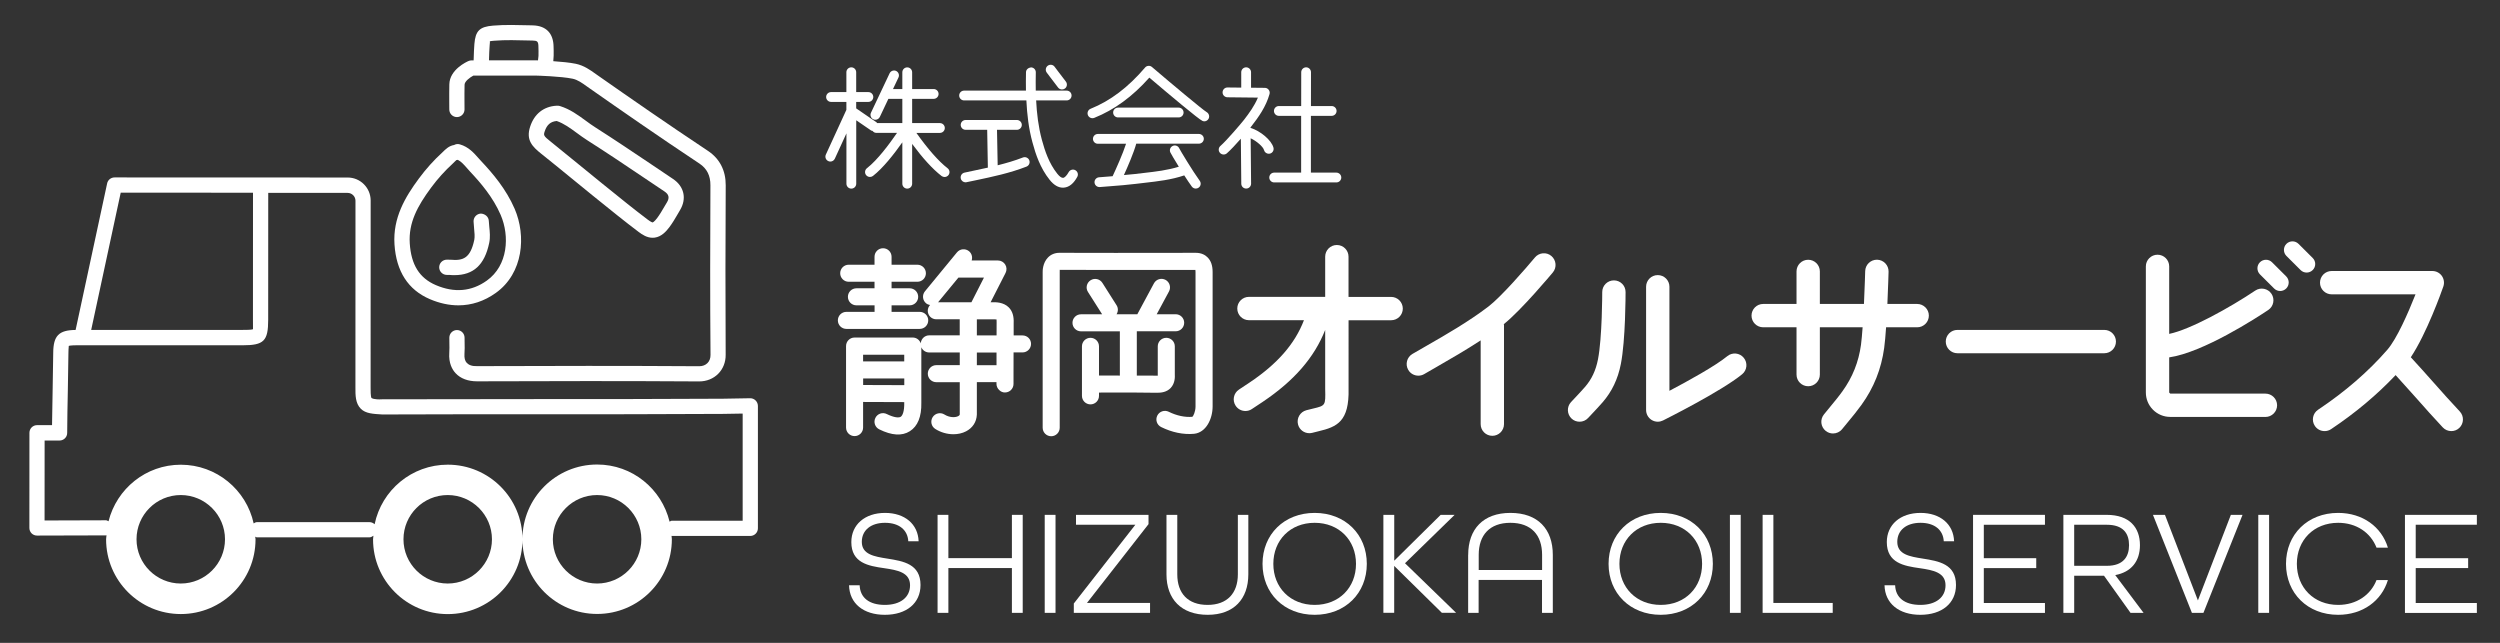 <?xml version="1.0" encoding="utf-8"?>
<!-- Generator: Adobe Illustrator 26.1.0, SVG Export Plug-In . SVG Version: 6.00 Build 0)  -->
<svg version="1.1" id="レイヤー_1" xmlns="http://www.w3.org/2000/svg" xmlns:xlink="http://www.w3.org/1999/xlink" x="0px"
	 y="0px" viewBox="0 0 525 135" style="enable-background:new 0 0 525 135;" xml:space="preserve">
<rect x="0" y="0" width="525" height="135" fill="#333333" stroke="none"/>
<style type="text/css">
	.st0{fill:#FFFFFF;}
</style>
<g>
	<path class="st0" d="M158.67,84.09c-0.3-0.3-0.71-0.46-1.12-0.46h-0.02l-5.7,0.1c-13.11,0.08-26.23,0.08-39.35,0.08
		c-10.72,0.01-21.47,0.01-32.21,0.04c-1.74,0.11-2.22-0.24-2.25-0.27c-0.2-0.24-0.19-1.67-0.19-2.2
		c0.02-11.46,0.02-22.92,0.01-34.37v-4.92c-0.01-2.65-2.17-4.81-4.81-4.81c-5.32-0.01-10.63-0.01-15.96-0.01l-33.01-0.01
		c-0.75,0-1.41,0.52-1.56,1.26l-6.62,30.77c-3.52,0.03-4.68,1.21-4.7,4.8c-0.02,2.06-0.07,4.75-0.12,7.51
		c-0.05,2.68-0.11,5.41-0.13,7.68H7.78c-0.88,0-1.59,0.71-1.6,1.59c-0.02,2.48-0.02,12.13-0.01,17.29v2.72
		c0,0.42,0.17,0.83,0.47,1.13c0.3,0.3,0.71,0.46,1.13,0.46h0.01l14.51-0.04c0.03,0,0.05-0.03,0.08-0.03
		c-0.02,0.29-0.09,0.56-0.09,0.86c0,8.66,7.02,15.69,15.69,15.69s15.69-7.02,15.69-15.69c0-0.19-0.05-0.37-0.06-0.56
		c0.12,0.03,0.2,0.14,0.33,0.14h23.67c0.32,0,0.57-0.18,0.82-0.34c-0.01,0.26-0.08,0.5-0.08,0.77c0,8.66,7.02,15.69,15.69,15.69
		s15.69-7.02,15.69-15.69s-7.02-15.69-15.69-15.69c-7.57,0-13.89,5.37-15.36,12.51c-0.29-0.26-0.65-0.44-1.07-0.44H53.92
		c-0.25,0-0.44,0.16-0.65,0.27c-1.54-7.05-7.8-12.33-15.31-12.33c-7.34,0-13.46,5.07-15.17,11.88c-0.18-0.07-0.32-0.21-0.52-0.21
		h-0.01l-12.9,0.04v-1.11c0-4.37-0.01-11.96,0.01-15.68h3.14c0.88,0,1.6-0.71,1.6-1.59c0.01-2.5,0.07-5.9,0.14-9.23
		c0.05-2.76,0.1-5.47,0.12-7.54c0.01-1.18,0.11-1.5,0.07-1.5c0.08-0.04,0.39-0.13,1.55-0.14h34.97c4.46,0,5.36-0.9,5.36-5.36
		l0.01-26.65h0.75c5.32-0.01,10.63-0.01,15.94,0.01c0.89,0.01,1.62,0.74,1.63,1.62V47c0.01,11.45,0.01,22.91-0.01,34.36
		c-0.01,1.65-0.01,3.34,1.13,4.48c1.01,1.01,2.54,1.08,4.52,1.2c10.73-0.04,21.46-0.05,32.2-0.04c13.12,0,26.25,0,39.38-0.08
		l4.09-0.07v22.5h-14.87c-0.19,0-0.31,0.14-0.48,0.2c-1.67-6.88-7.82-12-15.21-12c-8.66,0-15.69,7.02-15.69,15.69
		s7.02,15.69,15.69,15.69s15.69-7.02,15.69-15.69c0-0.25-0.06-0.48-0.07-0.72c0.03,0,0.04,0.03,0.07,0.03h16.47
		c0.88,0,1.6-0.72,1.6-1.6V85.23C159.15,84.8,158.98,84.39,158.67,84.09z M94.02,103.96c5.12,0,9.29,4.17,9.29,9.29
		c0,5.12-4.17,9.29-9.29,9.29c-5.12,0-9.29-4.17-9.29-9.29C84.73,108.12,88.89,103.96,94.02,103.96z M37.96,103.96
		c5.12,0,9.29,4.17,9.29,9.29c0,5.12-4.17,9.29-9.29,9.29c-5.12,0-9.29-4.17-9.29-9.29C28.67,108.12,32.84,103.96,37.96,103.96z
		 M53.13,69.14c-0.29,0.14-1.57,0.14-2.18,0.14H19.15l6.2-28.82l27.78,0.01l-0.01,26.65C53.12,67.72,53.12,68.99,53.13,69.14z
		 M125.39,122.54c-5.12,0-9.29-4.17-9.29-9.29c0-5.12,4.17-9.29,9.29-9.29c5.12,0,9.29,4.17,9.29,9.29
		C134.68,118.37,130.51,122.54,125.39,122.54z"/>
	<g>
		<path class="st0" d="M152.4,38.91c0.02-3.1-1.27-5.59-3.72-7.22c-8.41-5.58-16.68-11.33-22.95-15.72l-0.57-0.4
			c-1.19-0.86-2.55-1.83-4.27-2.18c-1.27-0.26-3.09-0.43-4.7-0.54c0.08-0.77,0.1-1.52,0.08-2.19l-0.02-0.81
			c-0.02-2.84-1.56-4.44-4.34-4.52l-0.81-0.02c-2.47-0.06-5.03-0.14-7.56,0.07c-2.83,0.23-3.7,1.1-3.92,3.87
			c-0.08,0.98-0.11,1.95-0.14,2.93l-0.02,0.5h-0.43c-0.22,0-0.43,0.04-0.63,0.13c-0.41,0.17-3.97,1.8-4.04,4.89
			c-0.03,1.25-0.02,2.5-0.02,3.75l0.01,1.54c0,0.88,0.72,1.6,1.6,1.6s1.6-0.72,1.6-1.6l-0.01-1.55c-0.01-1.22-0.01-2.44,0.02-3.66
			c0.02-0.69,1.09-1.5,1.84-1.9h13.24c0.05,0,5.17,0.14,7.6,0.65c1.06,0.22,2.03,0.91,3.05,1.65l0.6,0.42
			c6.28,4.4,14.57,10.17,23.02,15.77c1.54,1.03,2.29,2.51,2.28,4.54c-0.06,11.87-0.08,23.75,0.02,35.63
			c0.01,0.69-0.22,1.29-0.64,1.71c-0.43,0.43-1.03,0.66-1.72,0.66c-0.01,0-0.01,0-0.01,0c-15.54-0.1-31.08-0.08-46.62-0.02
			c-1.11,0.04-1.77-0.24-2.2-0.69c-0.38-0.4-0.54-1.04-0.48-1.89c0.06-0.8,0.05-1.6,0.03-2.4l-0.01-1c0-0.88-0.72-1.6-1.6-1.6
			s-1.6,0.72-1.6,1.6l0.01,1.06c0.01,0.7,0.03,1.41-0.02,2.11c-0.16,2.21,0.64,3.56,1.33,4.3c1.04,1.12,2.6,1.7,4.5,1.7h0.04
			c15.52-0.06,31.06-0.08,46.59,0.02h0.03c1.54,0,2.96-0.57,3.98-1.6c1.03-1.04,1.59-2.46,1.57-4
			C152.32,62.63,152.34,50.77,152.4,38.91z M102.69,12.67l0.01-0.4c0.03-0.93,0.05-1.85,0.13-2.78c0.04-0.51,0.08-0.77,0.04-0.82
			c0.14-0.04,0.42-0.08,0.95-0.12c2.37-0.19,4.85-0.11,7.22-0.05l0.81,0.02c0.97,0.02,1.22,0.16,1.22,1.34l0.02,0.89
			c0.03,0.7-0.01,1.33-0.11,1.93c-0.14,0-0.25-0.01-0.28-0.01H102.69z"/>
		<path class="st0" d="M104.11,61.52c5.82-4.15,6.4-12.03,3.97-17.66c-1.8-4.18-4.69-7.54-7-9.99l-0.59-0.65
			c-0.98-1.11-2.08-2.37-3.91-2.9c-0.43-0.14-0.87-0.07-1.22,0.13c-1.07,0.17-1.76,0.86-2.44,1.53c-1.81,1.65-3.48,3.51-4.95,5.5
			c-2.88,3.89-5.49,8.26-5.13,13.84c0.37,5.68,2.87,9.55,7.43,11.5c2.03,0.87,4.05,1.3,6,1.3C99.04,64.12,101.69,63.25,104.11,61.52
			z M86.05,51.11c-0.28-4.31,1.59-7.8,4.5-11.73c1.35-1.83,2.88-3.52,4.54-5.04L95.43,34c0.14-0.14,0.36-0.36,0.42-0.39
			c0.1-0.01,0.21-0.02,0.3-0.04c0.71,0.36,1.29,1.02,1.94,1.76l0.65,0.73c2.14,2.27,4.8,5.35,6.4,9.07
			c1.92,4.45,1.54,10.62-2.9,13.79c-3.22,2.3-6.82,2.62-10.72,0.95C88.08,58.39,86.34,55.61,86.05,51.11z"/>
		<path class="st0" d="M102.73,51.03c0.25-1.16,0.13-2.34,0.02-3.38c-0.04-0.42-0.08-0.84-0.1-1.26c-0.04-0.88-0.8-1.49-1.66-1.54
			c-0.88,0.04-1.57,0.78-1.54,1.66c0.02,0.48,0.07,0.97,0.11,1.46c0.09,0.89,0.17,1.73,0.04,2.4c-0.81,3.83-2.32,4.42-4.98,4.17
			c-0.21-0.01-0.43-0.01-0.79-0.01c-0.88,0-1.6,0.72-1.6,1.6c0,0.88,0.72,1.6,1.6,1.6h0.51c0.37,0.04,0.74,0.05,1.09,0.05
			C99.44,57.78,101.77,55.61,102.73,51.03z"/>
		<path class="st0" d="M119.53,37.04c1.6,1.32,3.2,2.62,4.81,3.92l1.18,0.95c2.83,2.29,5.66,4.58,8.56,6.77
			c0.83,0.63,1.81,1.25,2.97,1.25c0.14,0,0.3-0.01,0.45-0.03c1.4-0.2,2.37-1.27,3.06-2.18c0.63-0.84,1.18-1.76,1.71-2.68l0.52-0.89
			c1.47-2.43,0.89-5.01-1.47-6.58l-4.43-2.98c-3.93-2.64-7.87-5.29-11.87-7.84c-0.69-0.43-1.35-0.92-2.02-1.41
			c-1.62-1.18-3.28-2.41-5.41-3.07c-0.19-0.06-0.35-0.07-0.56-0.07h-0.17c-2.7,0.16-4.66,1.72-5.53,4.39
			c-0.92,2.82,0.45,4.19,2.32,5.69C115.63,33.85,117.58,35.45,119.53,37.04z M114.39,27.58c0.45-1.37,1.22-2.05,2.52-2.17
			c1.51,0.52,2.82,1.48,4.21,2.5c0.72,0.53,1.44,1.06,2.2,1.54c3.98,2.53,7.89,5.16,11.8,7.79l4.44,2.98
			c0.92,0.62,1.07,1.32,0.5,2.27l-0.55,0.92c-0.47,0.81-0.95,1.63-1.5,2.37c-0.65,0.86-0.95,0.93-0.95,0.93
			c-0.03,0-0.28-0.02-1.04-0.59c-2.87-2.17-5.68-4.44-8.48-6.71l-1.18-0.95c-1.6-1.3-3.2-2.6-4.8-3.91c-1.95-1.6-3.91-3.2-5.88-4.78
			C114.09,28.52,114.13,28.39,114.39,27.58z"/>
	</g>
</g>
<g>
	<path class="st0" d="M253.58,54.04c-0.43-0.44-1.22-0.95-2.47-0.95h-0.01l-5.2,0.01c-7.8,0.01-15.6,0.02-23.4-0.01h-0.02
		c-0.95,0-1.79,0.34-2.41,0.99c-1.11,1.14-1.12,2.79-1.11,3.05v32.69c0,0.99,0.8,1.79,1.79,1.79s1.79-0.8,1.79-1.79l0-32.75
		c0-0.09,0.04-0.38-0.04-0.4c7.8,0.03,15.6,0.02,23.4,0.01h5.13c0.01,0.1,0.03,0.24,0.03,0.44c-0.02,9.5-0.01,18.74,0,28.24
		c0,1.09-0.48,2.05-0.66,2.17c-1.54,0.13-3.27-0.22-4.97-1.06c-0.89-0.44-1.97-0.07-2.4,0.81c-0.44,0.89-0.08,1.96,0.81,2.4
		c2.29,1.13,4.66,1.62,6.89,1.42c2.55-0.24,3.92-3.14,3.92-5.75c-0.01-9.49-0.02-18.74,0-28.23
		C254.65,55.76,254.3,54.75,253.58,54.04z"/>
	<path class="st0" d="M475.73,82.66l-19.98-0.01l-0.22-0.21l0-3.21c0,0,0.01-2.14,0-4.18c7.16-1.04,18.35-8.31,20.8-9.95
		c1.13-0.75,1.43-2.28,0.68-3.4c-0.75-1.13-2.28-1.43-3.4-0.68c-5.36,3.59-13.65,8.19-18.08,9.1V55.94c0-1.36-1.1-2.45-2.45-2.45
		s-2.45,1.1-2.45,2.45v16.73c0.01,2.18,0,6.54,0,6.54l0,3.21c0,1.37,0.53,2.66,1.5,3.63c0.97,0.97,2.26,1.5,3.63,1.5l19.98,0.01
		c1.35,0,2.45-1.1,2.45-2.45C478.19,83.76,477.09,82.66,475.73,82.66z"/>
	<path class="st0" d="M441.9,69.28h-30.84c-1.36,0-2.45,1.1-2.45,2.45s1.1,2.45,2.45,2.45h30.84c1.36,0,2.45-1.1,2.45-2.45
		S443.26,69.28,441.9,69.28z"/>
	<path class="st0" d="M338.92,58.88L338.92,58.88c-1.36,0-2.46,1.1-2.45,2.46c0,0.1,0,9.59-0.9,14.15
		c-0.46,2.33-1.33,4.17-2.73,5.78c-0.64,0.73-1.3,1.44-1.97,2.15l-0.96,1.02c-0.92,0.99-0.86,2.55,0.13,3.47
		c0.47,0.44,1.07,0.65,1.67,0.65c0.66,0,1.32-0.26,1.8-0.79l0.93-0.99c0.71-0.75,1.42-1.51,2.1-2.29c1.96-2.25,3.22-4.89,3.84-8.05
		c0.99-5.03,0.99-14.69,0.99-15.1C341.38,59.98,340.28,58.88,338.92,58.88z"/>
	<path class="st0" d="M362.74,74.79c-2.54,2.08-8.36,5.28-12.16,7.28V60.22c0-1.36-1.1-2.45-2.45-2.45c-1.36,0-2.45,1.1-2.45,2.45
		V86.1c0,0.85,0.44,1.64,1.16,2.09c0.39,0.24,0.84,0.37,1.29,0.37c0.38,0,0.75-0.09,1.1-0.26c0.5-0.25,12.29-6.15,16.62-9.71
		c1.05-0.86,1.2-2.4,0.34-3.45C365.34,74.09,363.79,73.93,362.74,74.79z"/>
	<path class="st0" d="M242.86,82.48h0.17c0.84,0,1.97-0.13,2.8-0.99c0.98-1.02,0.9-2.45,0.88-2.82v-5.94c0-0.99-0.8-1.79-1.79-1.79
		c-0.99,0-1.79,0.8-1.79,1.79l0,6.04c0,0.04,0,0.08,0.01,0.12c-0.06,0-0.12,0.01-0.2,0c-1.4-0.03-2.8-0.01-4.21-0.02v-9.3h8.16
		c0.99,0,1.79-0.8,1.79-1.79s-0.8-1.79-1.79-1.79h-3.98l2.58-4.79c0.47-0.87,0.14-1.96-0.73-2.43c-0.87-0.46-1.96-0.14-2.43,0.73
		l-3.49,6.49h-4.36c0.35-0.57,0.38-1.29,0-1.89l-2.98-4.7c-0.53-0.83-1.64-1.08-2.47-0.55c-0.84,0.53-1.09,1.64-0.55,2.47l2.97,4.68
		h-4.44c-0.99,0-1.79,0.8-1.79,1.79s0.8,1.79,1.79,1.79h8.16v9.29c-0.64,0-1.27-0.01-1.91-0.01l-2.47,0v-6.13
		c0-0.99-0.8-1.79-1.79-1.79s-1.79,0.8-1.79,1.79v10.4c0,0.99,0.8,1.79,1.79,1.79s1.79-0.8,1.79-1.79v-0.69l2.48-0.01
		C236.45,82.43,239.65,82.42,242.86,82.48z"/>
	<path class="st0" d="M292.13,62.35h-8.94V53.9c0-1.36-1.1-2.45-2.45-2.45c-1.36,0-2.45,1.1-2.45,2.45v8.44h-16.01
		c-1.36,0-2.45,1.1-2.45,2.45c0,1.36,1.1,2.45,2.45,2.45h11.55c-1.9,4.97-5.58,9.18-11.42,13.09l-2.23,1.48
		c-1.13,0.75-1.44,2.27-0.69,3.4c0.47,0.71,1.25,1.1,2.05,1.1c0.47,0,0.94-0.13,1.35-0.41l2.25-1.49
		c6.62-4.44,10.86-9.32,13.15-15.12v12.4c0.08,3.48,0.08,3.48-2.55,4.11c-0.44,0.1-0.91,0.22-1.41,0.35c-1.31,0.35-2.09,1.69-1.74,3
		c0.29,1.1,1.28,1.82,2.37,1.82c0.21,0,0.42-0.03,0.63-0.08c0.46-0.12,0.89-0.22,1.28-0.32c3.93-0.93,6.49-2.06,6.33-8.94V67.25
		h8.94c1.36,0,2.45-1.1,2.45-2.45C294.58,63.44,293.49,62.35,292.13,62.35z"/>
	<path class="st0" d="M322.33,54.07c-1.81,2.18-7.1,8.28-9.77,10.31c-4.16,3.17-8.82,5.85-13.32,8.43l-2.62,1.51
		c-1.17,0.68-1.57,2.18-0.89,3.35c0.45,0.79,1.28,1.22,2.12,1.22c0.42,0,0.84-0.1,1.23-0.33l2.6-1.5c3.07-1.76,6.2-3.58,9.26-5.58
		v17.59c0,1.36,1.1,2.45,2.45,2.45s2.45-1.1,2.45-2.45V68.27c0-0.07-0.03-0.13-0.04-0.2c3.7-2.95,10.02-10.53,10.3-10.86
		c0.87-1.04,0.72-2.59-0.32-3.46C324.75,52.88,323.2,53.03,322.33,54.07z"/>
	<path class="st0" d="M402.6,63.83h-6.25c0.16-3.5,0.24-6.53,0.25-6.77c0.03-1.35-1.03-2.48-2.39-2.52h-0.07
		c-1.32,0-2.42,1.06-2.45,2.39c0,0.06-0.09,3.27-0.26,6.9h-9.26V57c0-1.36-1.1-2.45-2.45-2.45c-1.36,0-2.45,1.1-2.45,2.45v6.83h-7
		c-1.36,0-2.45,1.1-2.45,2.45c0,1.36,1.1,2.45,2.45,2.45h7v9.93c0,1.36,1.1,2.45,2.45,2.45c1.36,0,2.45-1.1,2.45-2.45v-9.93h8.98
		c-0.1,1.42-0.22,2.71-0.34,3.67c-0.5,3.62-1.77,6.82-3.9,9.77c-0.81,1.13-1.71,2.21-2.6,3.29c-0.43,0.52-0.86,1.05-1.29,1.58
		c-0.85,1.06-0.68,2.6,0.38,3.45c0.45,0.36,0.99,0.54,1.53,0.54c0.72,0,1.43-0.31,1.92-0.92c0.41-0.51,0.83-1.02,1.25-1.52
		c0.96-1.16,1.92-2.33,2.8-3.55c2.61-3.62,4.17-7.54,4.78-11.98c0.15-1.13,0.29-2.66,0.4-4.33h6.53c1.36,0,2.45-1.1,2.45-2.45
		C405.06,64.93,403.96,63.83,402.6,63.83z"/>
	<path class="st0" d="M516.55,86.4c-1.85-1.96-3.7-4.05-5.55-6.13c-1.58-1.78-3.16-3.55-4.73-5.25c3.32-4.97,6.45-13.75,6.83-14.85
		c0.26-0.75,0.14-1.58-0.31-2.23c-0.46-0.65-1.21-1.03-2-1.03h-21.14c-1.36,0-2.45,1.1-2.45,2.45c0,1.36,1.1,2.45,2.45,2.45h17.61
		c-1.54,3.91-3.94,9.37-5.93,11.65c-3.97,4.57-8.86,8.8-14.53,12.58c-1.13,0.75-1.43,2.28-0.68,3.4c0.47,0.71,1.25,1.09,2.05,1.09
		c0.47,0,0.94-0.13,1.36-0.41c5.16-3.44,9.68-7.26,13.55-11.35c1.42,1.55,2.85,3.14,4.27,4.75c1.88,2.12,3.76,4.25,5.64,6.24
		c0.48,0.51,1.13,0.77,1.79,0.77c0.6,0,1.21-0.22,1.68-0.67C517.43,88.94,517.48,87.39,516.55,86.4z"/>
	<path class="st0" d="M193.14,69.07c0.99,0,1.79-0.8,1.79-1.79c0-0.99-0.8-1.79-1.79-1.79h-5.91l0-1.37h3.8
		c0.99,0,1.79-0.8,1.79-1.79c0-0.99-0.8-1.79-1.79-1.79h-3.8l0-1.37h5.42c0.99,0,1.79-0.8,1.79-1.79s-0.8-1.79-1.79-1.79h-5.42
		l0-1.67c0-0.99-0.8-1.79-1.79-1.79c-0.99,0-1.79,0.8-1.79,1.79l0,1.67h-5.42c-0.99,0-1.79,0.8-1.79,1.79s0.8,1.79,1.79,1.79h5.42
		l0,1.37h-3.8c-0.99,0-1.79,0.8-1.79,1.79c0,0.99,0.8,1.79,1.79,1.79h3.81l0,1.37h-5.92c-0.99,0-1.79,0.8-1.79,1.79
		c0,0.99,0.8,1.79,1.79,1.79H193.14z"/>
	<path class="st0" d="M214.74,70.44h-1.87l0-2.58c0.07-1.45-0.26-2.52-1.01-3.29c-1.12-1.14-2.78-1.1-3.29-1.1h-0.54l3.14-6.16
		c0.28-0.56,0.26-1.22-0.07-1.75c-0.33-0.53-0.9-0.86-1.53-0.86h-5.52c0.22-0.68,0.03-1.46-0.56-1.95c-0.77-0.62-1.9-0.52-2.53,0.25
		l-6.72,8.17c-0.63,0.77-0.52,1.9,0.25,2.53c0.25,0.2,0.53,0.3,0.82,0.35c-0.29,0.32-0.48,0.74-0.48,1.21c0,0.99,0.8,1.79,1.79,1.79
		h4.92l0,3.37h-6.41c-0.95,0-1.71,0.75-1.77,1.68c-0.24-0.7-0.89-1.22-1.68-1.22h-12.22c-0.99,0-1.79,0.8-1.79,1.79v17.12
		c0,0.99,0.8,1.79,1.79,1.79s1.79-0.8,1.79-1.79v-5.38l8.64,0.03v0.18c0.03,1.77-0.36,2.66-0.74,2.9c-0.37,0.24-1.34,0.21-2.92-0.57
		c-0.89-0.45-1.97-0.08-2.4,0.81c-0.44,0.89-0.08,1.96,0.81,2.4c2.62,1.3,4.79,1.44,6.43,0.39c1.65-1.04,2.47-3.06,2.41-5.96V72.92
		c0.27,0.65,0.91,1.1,1.65,1.1h6.42l0,2.66h-4.92c-0.99,0-1.79,0.8-1.79,1.79c0,0.99,0.8,1.79,1.79,1.79h4.92l0,6.72
		c0,0.09-0.01,0.24-0.33,0.41c-0.63,0.33-1.85,0.31-2.88-0.34c-0.84-0.53-1.95-0.28-2.48,0.55c-0.53,0.84-0.29,1.95,0.55,2.48
		c1.15,0.73,2.51,1.11,3.81,1.11c0.94,0,1.86-0.2,2.65-0.61c1.37-0.71,2.2-1.95,2.27-3.51v-6.82h4.12l0,0.37
		c0,0.99,0.9,1.84,1.79,1.8c0.99,0,1.79-0.8,1.79-1.79l0-2.17c0,0,0,0,0,0c0,0,0,0,0,0l0.01-4.45h1.88c0.99,0,1.79-0.8,1.79-1.79
		C216.53,71.24,215.73,70.44,214.74,70.44z M189.89,74.49v1.4h-8.64v-1.4H189.89z M181.26,80.85v-1.37h8.64v1.4L181.26,80.85z
		 M201.26,58.3h5.37L204,63.47H197c0-0.01,0.01-0.01,0.01-0.01L201.26,58.3z M205.14,67.06h3.47c0.05,0,0.09,0,0.13,0
		c0.31,0,0.47,0.03,0.52,0.01c0.02,0.1,0.04,0.3,0.03,0.7l-0.01,2.67h-4.14V67.06z M209.27,76.69h-4.13v-2.66h4.13L209.27,76.69z"/>
	<path class="st0" d="M485.67,54.18l-2.98-2.97c-0.7-0.7-1.84-0.7-2.54,0c-0.7,0.7-0.7,1.84,0,2.54l2.98,2.97
		c0.35,0.35,0.81,0.52,1.27,0.52s0.92-0.18,1.27-0.53C486.38,56.01,486.37,54.87,485.67,54.18z"/>
	<path class="st0" d="M477.12,55.07c-0.7-0.7-1.84-0.69-2.54,0.01c-0.7,0.7-0.69,1.84,0.01,2.54l2.98,2.97
		c0.35,0.35,0.81,0.52,1.27,0.52c0.46,0,0.92-0.18,1.27-0.53c0.7-0.7,0.69-1.84-0.01-2.54L477.12,55.07z"/>
</g>
<g>
	<g>
		<path class="st0" d="M247.52,24.66c0.57,0,1.03-0.46,1.03-1.03c0-0.57-0.46-1.03-1.03-1.03h-12.73c-0.57,0-1.03,0.46-1.03,1.03
			c0,0.57,0.46,1.03,1.03,1.03H247.52z"/>
		<path class="st0" d="M241.91,14.07c-0.21-0.18-0.47-0.27-0.75-0.24c-0.27,0.02-0.53,0.15-0.7,0.36
			c-3.54,4.15-7.28,6.98-11.43,8.65c-0.53,0.21-0.78,0.81-0.57,1.34c0.21,0.53,0.82,0.78,1.34,0.57c4.21-1.69,8-4.45,11.56-8.45
			c4.13,3.51,10.33,8.73,11.15,9.09c0.13,0.06,0.27,0.09,0.4,0.09c0.38,0,0.73-0.22,0.91-0.58c0.24-0.49,0.04-1.1-0.44-1.37
			C252.58,23.07,245.92,17.49,241.91,14.07z"/>
		<path class="st0" d="M251.77,28.13h-21.22c-0.57,0-1.03,0.46-1.03,1.03c0,0.57,0.46,1.03,1.03,1.03h5.92
			c-0.64,2.01-2.11,5.3-2.82,6.81c-0.19,0.02-0.39,0.04-0.58,0.05l-2.28,0.18c-0.57,0.05-0.99,0.55-0.94,1.11
			c0.05,0.54,0.5,0.94,1.03,0.94c0.03,0,0.06,0,0.09,0l2.26-0.18c1.76-0.14,3.53-0.27,5.28-0.49l1.94-0.23
			c2.72-0.31,5.53-0.63,8.24-1.55c0.58,0.89,1.14,1.74,1.59,2.35c0.2,0.27,0.51,0.42,0.83,0.42c0.21,0,0.43-0.06,0.61-0.2
			c0.46-0.33,0.56-0.98,0.22-1.44c-1.41-1.92-4.08-6.35-4.3-6.81c-0.23-0.52-0.85-0.75-1.36-0.51c-0.52,0.23-0.75,0.84-0.51,1.36
			c0.12,0.26,0.87,1.54,1.78,3.01c-2.35,0.73-4.77,1.02-7.33,1.31l-1.97,0.23c-0.74,0.09-1.49,0.14-2.23,0.21
			c0.8-1.75,2.1-4.76,2.59-6.59h13.16c0.57,0,1.03-0.46,1.03-1.03C252.8,28.59,252.34,28.13,251.77,28.13z"/>
	</g>
	<g>
		<path class="st0" d="M280.63,36.25h-5.34v-3.41c0-2.76,0-5.65,0-8.51h4.36c0.57,0,1.03-0.46,1.03-1.03c0-0.57-0.46-1.03-1.03-1.03
			h-4.35c0-2.45,0-4.86,0.01-7.1c0-0.57-0.46-1.03-1.02-1.03h0c-0.57,0-1.03,0.46-1.03,1.03c-0.01,2.24-0.01,4.65-0.01,7.1h-4.69
			c-0.57,0-1.03,0.46-1.03,1.03c0,0.57,0.46,1.03,1.03,1.03h4.68c0,2.86,0,5.75,0,8.52l0,3.4h-5.66c-0.57,0-1.03,0.46-1.03,1.03
			s0.46,1.03,1.03,1.03h13.06c0.57,0,1.03-0.46,1.03-1.03S281.2,36.25,280.63,36.25z"/>
		<path class="st0" d="M267.43,31.02c-0.4-1.59-2.78-3.55-4.82-4.16l0-0.11c0.08-0.09,0.16-0.19,0.19-0.24
			c1.53-1.96,3.06-4.13,3.8-6.75c0.09-0.31,0.03-0.64-0.17-0.9c-0.19-0.26-0.49-0.41-0.81-0.41l-2.9-0.03v-3.25
			c0-0.57-0.46-1.03-1.03-1.03c-0.57,0-1.03,0.46-1.03,1.03v3.23l-2.88-0.03h-0.01c-0.57,0-1.02,0.45-1.03,1.02
			c-0.01,0.57,0.45,1.03,1.02,1.04l6.4,0.07c-0.73,1.74-1.85,3.3-2.98,4.74c-0.48,0.62-3.55,4.24-4.89,5.41
			c-0.43,0.37-0.48,1.02-0.1,1.45c0.2,0.23,0.49,0.35,0.78,0.35c0.24,0,0.48-0.08,0.67-0.25c0.76-0.66,1.91-1.9,2.94-3.07l0.09,9.45
			c0,0.57,0.46,1.02,1.03,1.02h0.01c0.57,0,1.02-0.47,1.02-1.04l-0.09-9.52c1.24,0.58,2.63,1.78,2.8,2.47
			c0.12,0.47,0.54,0.78,1,0.78c0.08,0,0.17-0.01,0.25-0.03C267.23,32.13,267.57,31.57,267.43,31.02z"/>
	</g>
	<path class="st0" d="M192.44,27.91h4.94c0.57,0,1.03-0.46,1.03-1.03c0-0.57-0.46-1.03-1.03-1.03h-5.83v-5.09l4.52,0
		c0.57,0,1.03-0.46,1.03-1.03s-0.46-1.03-1.03-1.03l-4.52,0v-3.52c0-0.57-0.46-1.03-1.03-1.03s-1.03,0.46-1.03,1.03v3.52l-1.96,0
		l1.15-2.43c0.24-0.51,0.02-1.13-0.49-1.37c-0.51-0.24-1.12-0.02-1.37,0.49l-3.92,8.29c-0.24,0.51-0.02,1.13,0.49,1.37
		c0.14,0.07,0.29,0.1,0.44,0.1c0.38,0,0.75-0.22,0.93-0.59l1.8-3.8l2.93,0v5.09h-5.31c-0.04-0.04-0.04-0.11-0.09-0.15l-4.29-2.94
		V21.4h2.56c0.57,0,1.03-0.46,1.03-1.03c0-0.57-0.46-1.03-1.03-1.03h-2.56v-4.17c0-0.57-0.46-1.03-1.03-1.03s-1.03,0.46-1.03,1.03
		v4.17h-3.22c-0.57,0-1.03,0.46-1.03,1.03c0,0.57,0.46,1.03,1.03,1.03h3.22v1.67l-4.31,9.39c-0.24,0.52-0.01,1.13,0.51,1.37
		c0.14,0.06,0.28,0.1,0.43,0.1c0.39,0,0.76-0.22,0.94-0.6l2.44-5.32v10.57c0,0.57,0.46,1.03,1.03,1.03s1.03-0.46,1.03-1.03V25.26
		l3.12,2.14c0.09,0.06,0.2,0.06,0.3,0.09c0.19,0.24,0.45,0.41,0.77,0.41h4.38c-1.6,2.32-4.09,5.69-6.32,7.42
		c-0.45,0.35-0.53,1-0.18,1.45c0.21,0.26,0.51,0.39,0.81,0.39c0.22,0,0.45-0.07,0.63-0.21c2.12-1.66,4.33-4.46,6.17-7.06v8.69
		c0,0.57,0.46,1.03,1.03,1.03s1.03-0.46,1.03-1.03v-8.36c2.23,3.01,4.31,5.3,6.18,6.74c0.19,0.14,0.41,0.21,0.63,0.21
		c0.31,0,0.61-0.14,0.82-0.4c0.35-0.45,0.26-1.1-0.19-1.44C197.09,33.86,194.83,31.27,192.44,27.91z"/>
	<g>
		<path class="st0" d="M225.82,35.74c-0.5-0.27-1.12-0.09-1.4,0.41c-0.4,0.72-0.84,1.17-1.17,1.2c-0.33,0.02-0.76-0.29-1.22-0.87
			c-1.74-2.18-2.61-4.81-3.23-7.1c-0.75-2.77-1.07-5.55-1.21-8.29h6.41c0.57,0,1.03-0.46,1.03-1.03s-0.46-1.03-1.03-1.03h-6.49
			c-0.02-1.29-0.02-2.57,0.01-3.83c0.01-0.57-0.44-1.04-1.01-1.05c-0.55,0.07-1.04,0.44-1.05,1.01c-0.03,1.27-0.03,2.56-0.01,3.87
			h-12.99c-0.57,0-1.03,0.46-1.03,1.03s0.46,1.03,1.03,1.03h13.08c0.14,2.9,0.47,5.86,1.28,8.82c0.67,2.5,1.63,5.38,3.61,7.86
			c0.87,1.09,1.81,1.64,2.78,1.64c0.07,0,0.15,0,0.22-0.01c1.09-0.09,2.03-0.85,2.8-2.26C226.5,36.64,226.32,36.02,225.82,35.74z"/>
		<path class="st0" d="M213.55,27.26c0.57,0,1.03-0.46,1.03-1.03c0-0.57-0.46-1.03-1.03-1.03h-10.77c-0.57,0-1.03,0.46-1.03,1.03
			c0,0.57,0.46,1.03,1.03,1.03h4.53l0.14,7.94c-1.03,0.23-2.05,0.45-3.07,0.66l-1.83,0.39c-0.56,0.12-0.91,0.66-0.79,1.22
			c0.1,0.49,0.53,0.82,1.01,0.82c0.07,0,0.14-0.01,0.21-0.03l1.83-0.38c3.56-0.75,7.24-1.52,10.75-2.89
			c0.53-0.21,0.79-0.8,0.59-1.33c-0.21-0.53-0.81-0.79-1.33-0.59c-1.72,0.67-3.51,1.19-5.31,1.64l-0.14-7.45H213.55z"/>
		<path class="st0" d="M220.49,16.14c0.58,0.77,1.25,1.66,1.72,2.26c0.21,0.26,0.51,0.39,0.81,0.39c0.22,0,0.45-0.07,0.63-0.21
			c0.45-0.35,0.53-1,0.18-1.45c-0.47-0.6-1.12-1.47-1.7-2.23l-0.67-0.89c-0.34-0.46-0.99-0.54-1.44-0.2
			c-0.45,0.34-0.54,0.99-0.2,1.44L220.49,16.14z"/>
	</g>
</g>
<g>
	<path class="st0" d="M178.3,122.91h2.23c0.09,2.61,2.01,4.12,5.29,4.12c3.27,0,5.29-1.6,5.29-4.12c0-2.7-2.61-3.18-5.41-3.59
		c-3.34-0.47-6.92-1.1-6.92-5.48c0-3.65,2.83-6.13,7.08-6.13c4.15,0,6.92,2.36,7.05,5.95h-2.17c-0.13-2.36-1.92-3.87-4.88-3.87
		c-2.99,0-4.88,1.57-4.88,4c0,2.64,2.58,3.08,5.38,3.52c3.34,0.53,6.95,1.13,6.95,5.54c0,3.84-2.96,6.26-7.49,6.26
		C181.35,129.11,178.39,126.75,178.3,122.91z"/>
	<path class="st0" d="M196.89,108.12h2.27v9.09h13.34v-9.09h2.27v20.58h-2.27v-9.41h-13.34v9.41h-2.27V108.12z"/>
	<path class="st0" d="M219.39,108.12h2.27v20.58h-2.27V108.12z"/>
	<path class="st0" d="M225.49,126.75l12.93-16.55h-12.46v-2.08h15.23v1.95l-12.93,16.55h13.25v2.08h-16.01V126.75z"/>
	<path class="st0" d="M244.96,120.61v-12.49h2.27v12.49c0,3.96,2.2,6.42,6.36,6.42c4.15,0,6.36-2.49,6.36-6.42v-12.49h2.2v12.49
		c0,5.19-3.05,8.5-8.53,8.5C248.05,129.11,244.96,125.8,244.96,120.61z"/>
	<path class="st0" d="M265.13,118.41c0-6.17,4.53-10.7,10.95-10.7s10.95,4.53,10.95,10.7c0,6.17-4.53,10.7-10.95,10.7
		S265.13,124.58,265.13,118.41z M284.76,118.41c0-4.97-3.56-8.62-8.68-8.62c-5.13,0-8.68,3.65-8.68,8.62c0,4.97,3.56,8.62,8.68,8.62
		C281.21,127.03,284.76,123.38,284.76,118.41z"/>
	<path class="st0" d="M290.52,108.12h2.27v9.63l9.75-9.63h2.93l-10.42,10.16l10.73,10.41h-2.99l-10.01-9.85v9.85h-2.27V108.12z"/>
	<path class="st0" d="M308.32,116.52c0-5.41,3.15-8.81,8.87-8.81c5.76,0,8.9,3.4,8.9,8.81v12.18h-2.27v-6.92h-13.31v6.92h-2.2
		V116.52z M323.84,119.7v-3.18c0-4.15-2.27-6.73-6.67-6.73c-4.34,0-6.64,2.58-6.64,6.73v3.18H323.84z"/>
	<path class="st0" d="M337.8,118.41c0-6.17,4.53-10.7,10.95-10.7c6.42,0,10.95,4.53,10.95,10.7c0,6.17-4.53,10.7-10.95,10.7
		C342.33,129.11,337.8,124.58,337.8,118.41z M357.44,118.41c0-4.97-3.56-8.62-8.68-8.62c-5.13,0-8.68,3.65-8.68,8.62
		c0,4.97,3.56,8.62,8.68,8.62C353.88,127.03,357.44,123.38,357.44,118.41z"/>
	<path class="st0" d="M363.28,108.12h2.27v20.58h-2.27V108.12z"/>
	<path class="st0" d="M370.14,108.12h2.27v18.5h12.46v2.08h-14.72V108.12z"/>
	<path class="st0" d="M395.75,122.91h2.23c0.09,2.61,2.01,4.12,5.29,4.12s5.29-1.6,5.29-4.12c0-2.7-2.61-3.18-5.41-3.59
		c-3.33-0.47-6.92-1.1-6.92-5.48c0-3.65,2.83-6.13,7.08-6.13c4.15,0,6.92,2.36,7.05,5.95h-2.17c-0.13-2.36-1.92-3.87-4.88-3.87
		c-2.99,0-4.88,1.57-4.88,4c0,2.64,2.58,3.08,5.38,3.52c3.33,0.53,6.95,1.13,6.95,5.54c0,3.84-2.96,6.26-7.49,6.26
		C398.8,129.11,395.84,126.75,395.75,122.91z"/>
	<path class="st0" d="M414.34,108.12h15.1v2.08h-12.84v7.02h11.01v2.08h-11.01v7.33h12.84v2.08h-15.1V108.12z"/>
	<path class="st0" d="M433.31,108.12h9.09c4.85,0,6.99,2.7,6.99,6.36c0,3.4-1.83,5.66-5.19,6.29l5.95,7.93h-2.74l-5.57-7.8h-6.26
		v7.8h-2.27V108.12z M442.44,118.82c3.43,0,4.66-1.89,4.66-4.34c0-2.46-1.23-4.28-4.66-4.28h-6.86v8.62H442.44z"/>
	<path class="st0" d="M452.12,108.12h2.52l6.92,17.97l6.92-17.97h2.45l-8.21,20.58h-2.42L452.12,108.12z"/>
	<path class="st0" d="M474.24,108.12h2.27v20.58h-2.27V108.12z"/>
	<path class="st0" d="M480.06,118.41c0-6.17,4.53-10.7,10.95-10.7c5.16,0,9.12,2.93,10.45,7.3h-2.39c-1.23-3.15-4.22-5.22-8.05-5.22
		c-5.13,0-8.68,3.65-8.68,8.62c0,4.97,3.56,8.62,8.68,8.62c3.84,0,6.83-2.08,8.05-5.22h2.39c-1.32,4.37-5.29,7.3-10.45,7.3
		C484.59,129.11,480.06,124.58,480.06,118.41z"/>
	<path class="st0" d="M505.04,108.12h15.1v2.08H507.3v7.02h11.01v2.08H507.3v7.33h12.84v2.08h-15.1V108.12z"/>
</g>
</svg>
